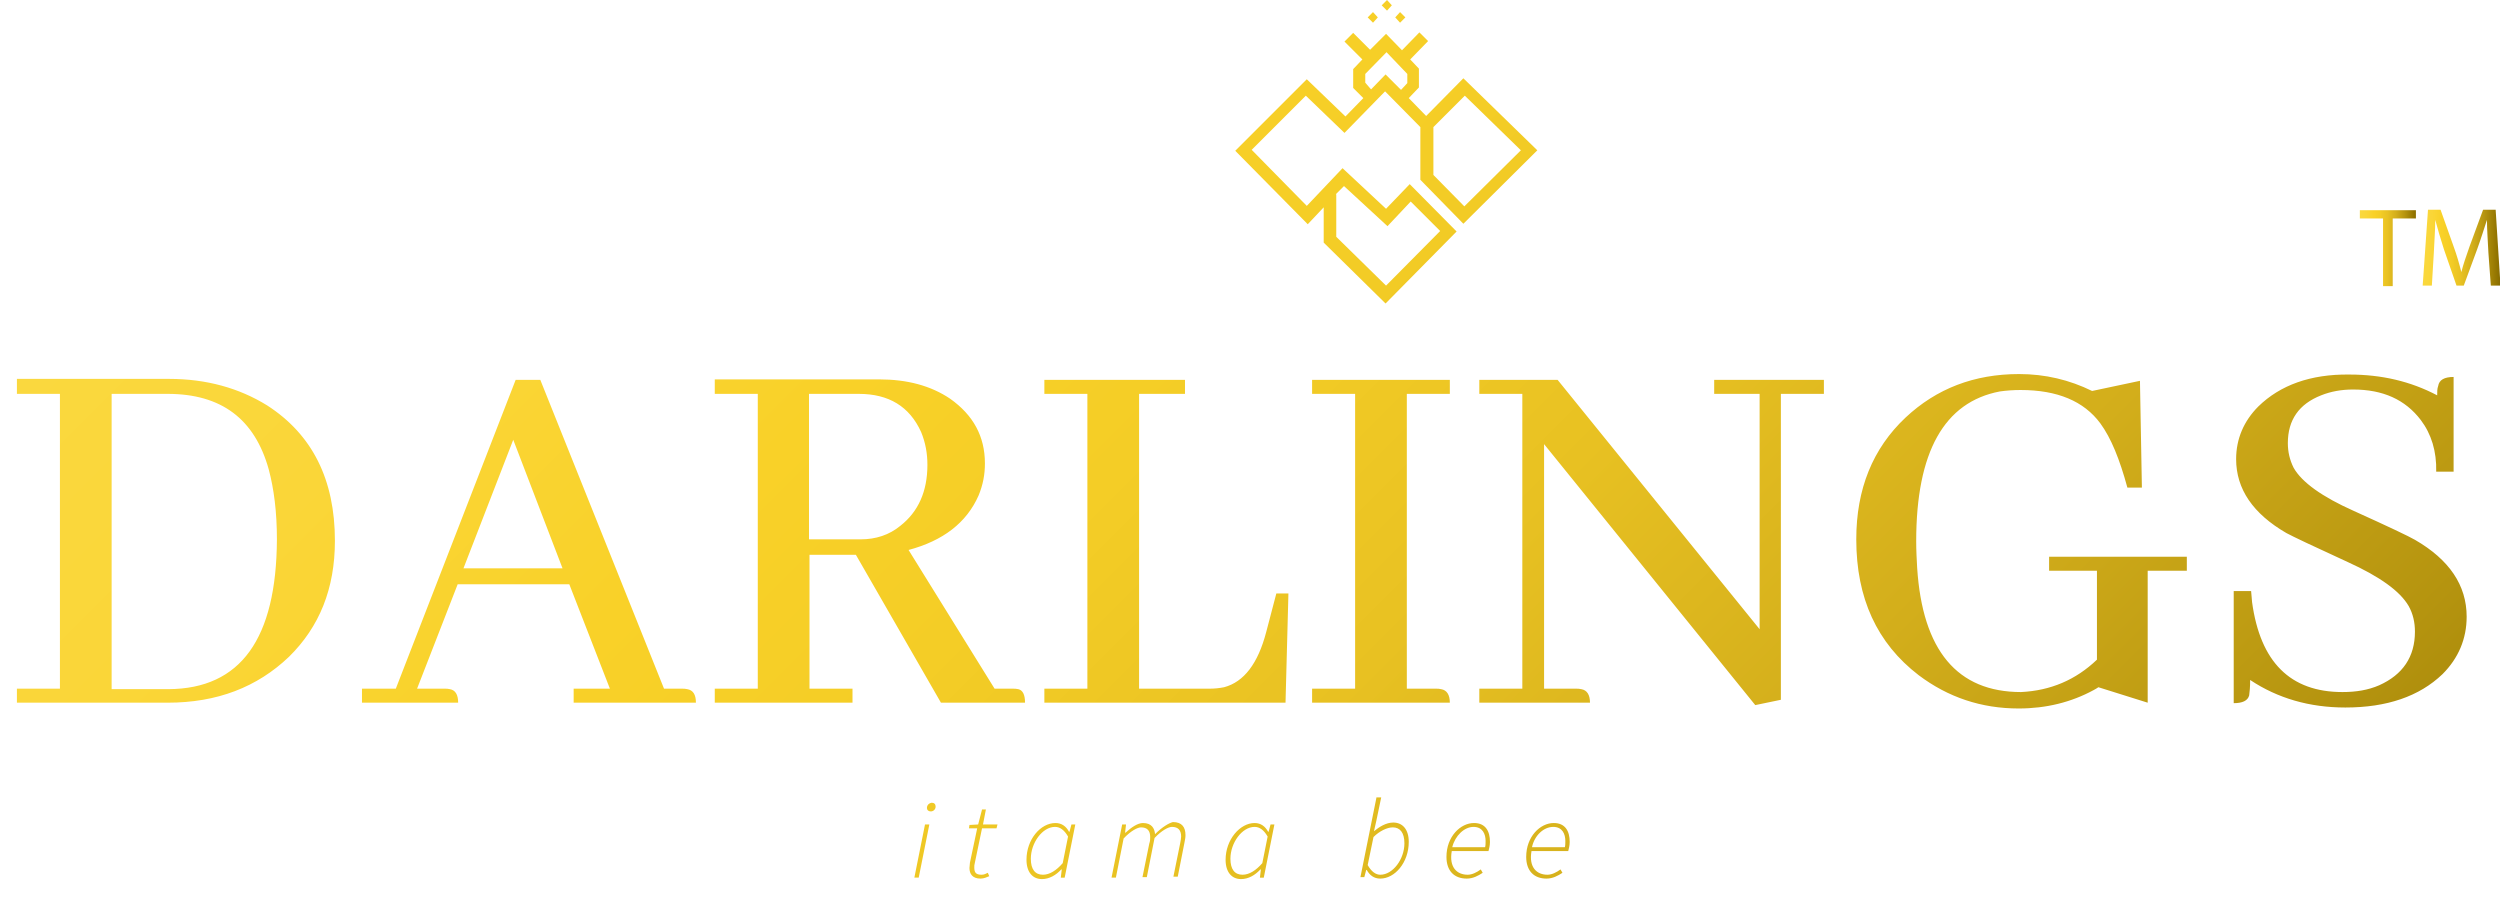 <?xml version="1.0" encoding="UTF-8"?> <svg xmlns="http://www.w3.org/2000/svg" xmlns:xlink="http://www.w3.org/1999/xlink" version="1.1" id="Layer_1" x="0px" y="0px" viewBox="0 0 517.3 189.7" style="enable-background:new 0 0 517.3 189.7;" xml:space="preserve"> <style type="text/css"> .st0{clip-path:url(#SVGID_2_);fill:url(#SVGID_3_);} .st1{fill:url(#XMLID_59_);} .st2{fill:url(#XMLID_60_);} </style> <g> <defs> <path id="SVGID_1_" d="M191.4,170.6l-2.2,11h0.9l2.2-11H191.4z M213.3,177.7c0-3.3,2.4-6.6,5-6.6c1,0,1.9,0.6,2.7,2l-1.1,5.5 c-1.3,1.5-2.7,2.4-4.1,2.4C214.2,181,213.3,179.9,213.3,177.7 M212.4,177.9c0,2.6,1.3,4,3.2,4c1.5,0,2.9-0.8,4-2h0.1l-0.2,1.7h0.8 l2.2-11h-0.8l-0.4,1.5h-0.1c-0.6-1.1-1.5-1.8-2.8-1.8C215.3,170.3,212.4,173.7,212.4,177.9 M239,172.6c-0.1-1.2-0.7-2.3-2.5-2.3 c-1.1,0-2.4,0.9-3.6,2h-0.1l0.2-1.7h-0.8l-2.2,11h0.9l1.6-8.1c1.5-1.6,2.9-2.3,3.6-2.3c1.3,0,1.9,0.7,1.9,2c0,0.4,0,0.8-0.2,1.4 l-1.4,6.9h0.9l1.6-8.1c1.5-1.6,2.9-2.3,3.6-2.3c1.3,0,1.9,0.7,1.9,2c0,0.4-0.1,0.8-0.2,1.4l-1.4,6.9h0.9l1.4-7.1 c0.1-0.6,0.2-0.9,0.2-1.5c0-1.6-0.7-2.7-2.6-2.7C241.9,170.3,240.5,171.1,239,172.6 M254.6,177.7c0-3.3,2.4-6.6,5-6.6 c1,0,1.9,0.6,2.7,2l-1.1,5.5c-1.3,1.5-2.7,2.4-4.1,2.4C255.5,181,254.6,179.9,254.6,177.7 M253.6,177.9c0,2.6,1.3,4,3.2,4 c1.5,0,2.9-0.8,4-2h0.1l-0.2,1.7h0.8l2.2-11h-0.8l-0.4,1.5h-0.1c-0.6-1.1-1.5-1.8-2.8-1.8C256.6,170.3,253.6,173.7,253.6,177.9 M304.9,171.1c1.9,0,2.5,1.5,2.5,2.9c0,0.5,0,0.9-0.1,1.3h-6.8C301.1,172.9,303,171.1,304.9,171.1 M299.3,177.3 c0,2.9,1.6,4.5,4.2,4.5c1.3,0,2.4-0.6,3.3-1.2l-0.4-0.7c-0.8,0.6-1.8,1.1-2.7,1.1c-2.2,0-3.9-1.5-3.3-4.9h7.6 c0.1-0.4,0.3-1.1,0.3-1.9c0-2.2-0.9-3.9-3.3-3.9C302.2,170.3,299.3,173.1,299.3,177.3 M321.4,171.1c1.9,0,2.5,1.5,2.5,2.9 c0,0.5,0,0.9-0.1,1.3H317C317.5,172.9,319.4,171.1,321.4,171.1 M315.8,177.3c0,2.9,1.6,4.5,4.2,4.5c1.3,0,2.4-0.6,3.3-1.2 l-0.4-0.7c-0.8,0.6-1.8,1.1-2.7,1.1c-2.2,0-3.9-1.5-3.3-4.9h7.6c0.1-0.4,0.3-1.1,0.3-1.9c0-2.2-0.9-3.9-3.3-3.9 C318.7,170.3,315.8,173.1,315.8,177.3 M203.2,167.5l-0.8,3.1l-1.8,0.1l-0.1,0.7h1.7l-1.5,7.1c0,0.4-0.1,0.7-0.1,1.1 c0,1.2,0.6,2.2,2.3,2.2c0.7,0,1.3-0.3,1.8-0.5l-0.3-0.7c-0.4,0.2-0.8,0.4-1.3,0.4c-1.2,0-1.5-0.5-1.5-1.5c0-0.3,0-0.6,0.1-0.9 l1.5-7.2h3l0.2-0.8h-3l0.6-3.1H203.2z M191.8,167.2c0,0.4,0.3,0.7,0.8,0.7c0.5,0,1-0.4,1-1c0-0.5-0.3-0.8-0.8-0.8 C192.2,166.2,191.8,166.6,191.8,167.2 M283,179l1.2-5.8c1.2-1.2,2.8-2,4-2c1.5,0,2.4,1.1,2.4,3.3c0,3.3-2.4,6.5-5,6.5 C284.7,181,283.8,180.4,283,179 M284.8,165.1l-3.3,16.4h0.8l0.4-1.5h0.1c0.6,1.1,1.5,1.8,2.8,1.8c3,0,5.9-3.3,5.9-7.6 c0-2.6-1.3-4-3.2-4c-1.5,0-2.9,0.9-4,1.8h0l0.5-2.2l1-4.8H284.8z M23.1,81.5h11.6c11.1,0,18,5.2,20.9,15.6 c1.1,4.1,1.7,8.9,1.7,14.5c-0.1,20.6-7.5,30.9-22.4,31H23.1V81.5z M3.5,78.6v2.9h8.9v61H3.5v2.9h31.2c10.2,0,18.5-3.2,25.1-9.5 c6.3-6.2,9.5-14.1,9.5-24c0-12.7-4.7-22-14-28c-5.8-3.6-12.6-5.5-20.3-5.5H3.5z M106.2,91l10.2,26.6H95.9L106.2,91z M106.7,78.6 l-24.8,63.9h-7v2.9h19.9c0-1.7-0.6-2.6-1.7-2.8c-0.4-0.1-0.7-0.1-1.1-0.1h-5.7l8.4-21.6h23.1l8.4,21.6h-7.5v2.9h25.3 c0-1.7-0.6-2.6-1.8-2.8c-0.4-0.1-0.7-0.1-1.1-0.1h-3.7l-25.6-63.9H106.7z M167.5,81.5h10.2c6.2,0,10.5,2.6,12.9,7.9 c0.9,2.2,1.3,4.4,1.3,6.8c0,5.5-1.9,9.7-5.6,12.6c-2.3,1.9-5.1,2.8-8.2,2.8h-10.7V81.5z M147.9,78.6v2.9h8.9v61h-8.9v2.9h28.5 v-2.9h-8.9v-27.7h9.6l17.6,30.6h17.4c0-1.7-0.5-2.6-1.4-2.8c-0.4-0.1-0.8-0.1-1.2-0.1h-3.7l-17.8-28.7c7.1-1.9,12-5.6,14.5-11.3 c0.9-2.2,1.3-4.3,1.3-6.6c0-5.6-2.4-10-7.2-13.4c-4-2.7-8.9-4-14.7-4H147.9z M216.1,78.6v2.9h8.9v61h-8.9v2.9H266l0.6-22.6h-2.5 l-2.1,8c-1.7,6.5-4.6,10.3-8.7,11.4c-1,0.2-2,0.3-3,0.3h-14.6v-61h9.5v-2.9H216.1z M271.5,78.6v2.9h8.9v61h-8.9v2.9H300 c0-1.6-0.6-2.6-1.8-2.8c-0.4-0.1-0.7-0.1-1.1-0.1h-6v-61h8.9v-2.9H271.5z M354.7,78.6v2.9h9.4v48.7l-41.8-51.6h-16.2v2.9h8.9v61 h-8.9v2.9H329c0-1.6-0.6-2.6-1.8-2.8c-0.4-0.1-0.7-0.1-1.1-0.1h-6.6V91.9l43.7,54l5.3-1.1V81.5h8.9v-2.9H354.7z M394.3,86.4 c-6.8,6.4-10.2,14.8-10.2,25.2c0,12.2,4.3,21.5,12.9,28.1c6.1,4.6,13,6.9,20.7,6.9c5.7,0,10.9-1.3,15.5-3.8c0.4-0.2,0.7-0.4,1-0.6 l10.2,3.2v-27.3h8.1v-2.9H424v2.9h9.9v18.4c-4.4,4.2-9.6,6.4-15.7,6.7c-13.2,0-20.4-8.6-21.5-25.7c-0.1-1.8-0.2-3.6-0.2-5.5 c0-18.5,5.8-28.8,17.3-31c1.4-0.2,2.9-0.3,4.3-0.3c7.6,0,13.1,2.3,16.5,6.9c2.2,3,4,7.4,5.6,13.3h3l-0.4-22.1l-9.9,2.1 c-4.7-2.3-9.7-3.5-15.1-3.5C408.5,77.4,400.7,80.4,394.3,86.4 M467.3,84.1c-3,3-4.6,6.7-4.6,10.9c0,6.2,3.5,11.3,10.4,15.3 c1.3,0.7,5.5,2.7,12.7,6c6.6,3,10.8,6,12.6,9.1c0.9,1.6,1.3,3.4,1.3,5.3c0,5.2-2.5,8.9-7.4,11.1c-2.3,1-4.8,1.4-7.6,1.4 c-10.8,0-17-6.2-18.7-18.6c-0.1-0.8-0.1-1.6-0.2-2.3h-3.6v23.2c1.8,0,2.9-0.5,3.2-1.6c0.1-0.7,0.2-1.7,0.2-3.2 c5.7,3.8,12.3,5.7,19.7,5.7c8.6,0,15.3-2.3,20.1-6.9c3.3-3.3,5-7.3,5-11.9c0-6.5-3.6-11.8-10.7-15.9c-1.2-0.7-5.4-2.7-12.7-6 c-6.5-2.9-10.7-5.9-12.4-8.9c-0.8-1.6-1.2-3.3-1.2-5.1c0-4.8,2.3-8.1,6.9-9.9c2-0.8,4.2-1.2,6.6-1.2c6.2,0,10.8,2.1,14,6.3 c2.2,2.9,3.3,6.5,3.2,10.7h3.6V78c-1.9,0-3,0.6-3.2,1.9c-0.2,0.5-0.2,1.2-0.2,1.9c-5.5-2.9-11.5-4.3-18.2-4.3 C478.1,77.4,471.8,79.7,467.3,84.1 M278.1,38.5l9,8.3l4.8-5.1l6.1,6.1l-11.2,11.3l-10.3-10.1v-8.8h-0.1L278.1,38.5z M303.1,19.8 l11.6,11.3l-11.7,11.6l-6.4-6.5v-9.9l0,0L303.1,19.8z M282.5,17.1v-1.8l4.4-4.5l4.3,4.5v1.9l-1.3,1.4l-3.2-3.2l-3,3.1L282.5,17.1z M278.2,8.6l3.7,3.7l-1.9,2v3.9l2.1,2.1l-3.7,3.8l-8-7.7l-14.8,14.8l15,15.2l3.3-3.5v7.3l12.8,12.6l14.7-14.9l-9.7-9.8l-4.9,5.1 l-9-8.4l-7.4,7.8l-11.4-11.6l11.2-11.2l8,7.7l8.4-8.6l7.3,7.4v10.9l8.9,9.1l15.3-15.2l-15.3-14.9l-7.7,7.8l-3.6-3.7l2.1-2.2v-3.9 l-1.8-1.9l3.7-3.8l-1.8-1.8l-3.6,3.7l-3.3-3.4l-3.3,3.3L280,6.8L278.2,8.6z M283,3.6l1.1,1.1l1-1.1l-1-1.1L283,3.6z M288.7,3.6 l1,1.1l1.1-1.1l-1.1-1.1L288.7,3.6z M285.9,1.1l1.1,1.1l1-1.1L287,0L285.9,1.1z"></path> </defs> <clipPath id="SVGID_2_"> <use xlink:href="#SVGID_1_" style="overflow:visible;"></use> </clipPath> <linearGradient id="SVGID_3_" gradientUnits="userSpaceOnUse" x1="-600.894" y1="1090.763" x2="-599.894" y2="1090.763" gradientTransform="matrix(341.589 341.589 341.589 -341.589 -167180.547 577779.375)"> <stop offset="0" style="stop-color:#FAD83E"></stop> <stop offset="0.12" style="stop-color:#FAD638"></stop> <stop offset="0.25" style="stop-color:#F9D128"></stop> <stop offset="0.362" style="stop-color:#F4CD26"></stop> <stop offset="0.498" style="stop-color:#E8C122"></stop> <stop offset="0.646" style="stop-color:#D3AE1B"></stop> <stop offset="0.802" style="stop-color:#B5940F"></stop> <stop offset="0.963" style="stop-color:#927400"></stop> <stop offset="1" style="stop-color:#896D00"></stop> </linearGradient> <polygon class="st0" points="305.8,-326.1 713.1,81.2 305.8,488.5 -101.5,81.2 "></polygon> </g> <g id="XMLID_28_"> <linearGradient id="XMLID_59_" gradientUnits="userSpaceOnUse" x1="488.321" y1="51.315" x2="499.933" y2="51.315"> <stop offset="0" style="stop-color:#FAD83E"></stop> <stop offset="0.12" style="stop-color:#FAD638"></stop> <stop offset="0.25" style="stop-color:#F9D128"></stop> <stop offset="0.362" style="stop-color:#F4CD26"></stop> <stop offset="0.498" style="stop-color:#E8C122"></stop> <stop offset="0.646" style="stop-color:#D3AE1B"></stop> <stop offset="0.802" style="stop-color:#B5940F"></stop> <stop offset="0.963" style="stop-color:#927400"></stop> <stop offset="1" style="stop-color:#896D00"></stop> </linearGradient> <path id="XMLID_29_" class="st1" d="M493.1,45.2h-4.8v-1.7h11.6v1.7h-4.8v14h-2V45.2z"></path> <linearGradient id="XMLID_60_" gradientUnits="userSpaceOnUse" x1="501.257" y1="51.315" x2="517.267" y2="51.315"> <stop offset="0" style="stop-color:#FAD83E"></stop> <stop offset="0.12" style="stop-color:#FAD638"></stop> <stop offset="0.25" style="stop-color:#F9D128"></stop> <stop offset="0.362" style="stop-color:#F4CD26"></stop> <stop offset="0.498" style="stop-color:#E8C122"></stop> <stop offset="0.646" style="stop-color:#D3AE1B"></stop> <stop offset="0.802" style="stop-color:#B5940F"></stop> <stop offset="0.963" style="stop-color:#927400"></stop> <stop offset="1" style="stop-color:#896D00"></stop> </linearGradient> <path id="XMLID_31_" class="st2" d="M514.9,52.3c-0.1-2.2-0.3-4.8-0.3-6.8h0c-0.6,1.8-1.2,3.8-2,6l-2.8,7.6h-1.5l-2.6-7.5 c-0.7-2.2-1.3-4.2-1.8-6.1h0c0,2-0.2,4.6-0.3,6.9l-0.4,6.7h-1.9l1.1-15.7h2.6l2.7,7.6c0.7,1.9,1.2,3.7,1.6,5.3h0 c0.4-1.6,1-3.3,1.7-5.3l2.8-7.6h2.6l1,15.7h-2L514.9,52.3z"></path> </g> </svg> 